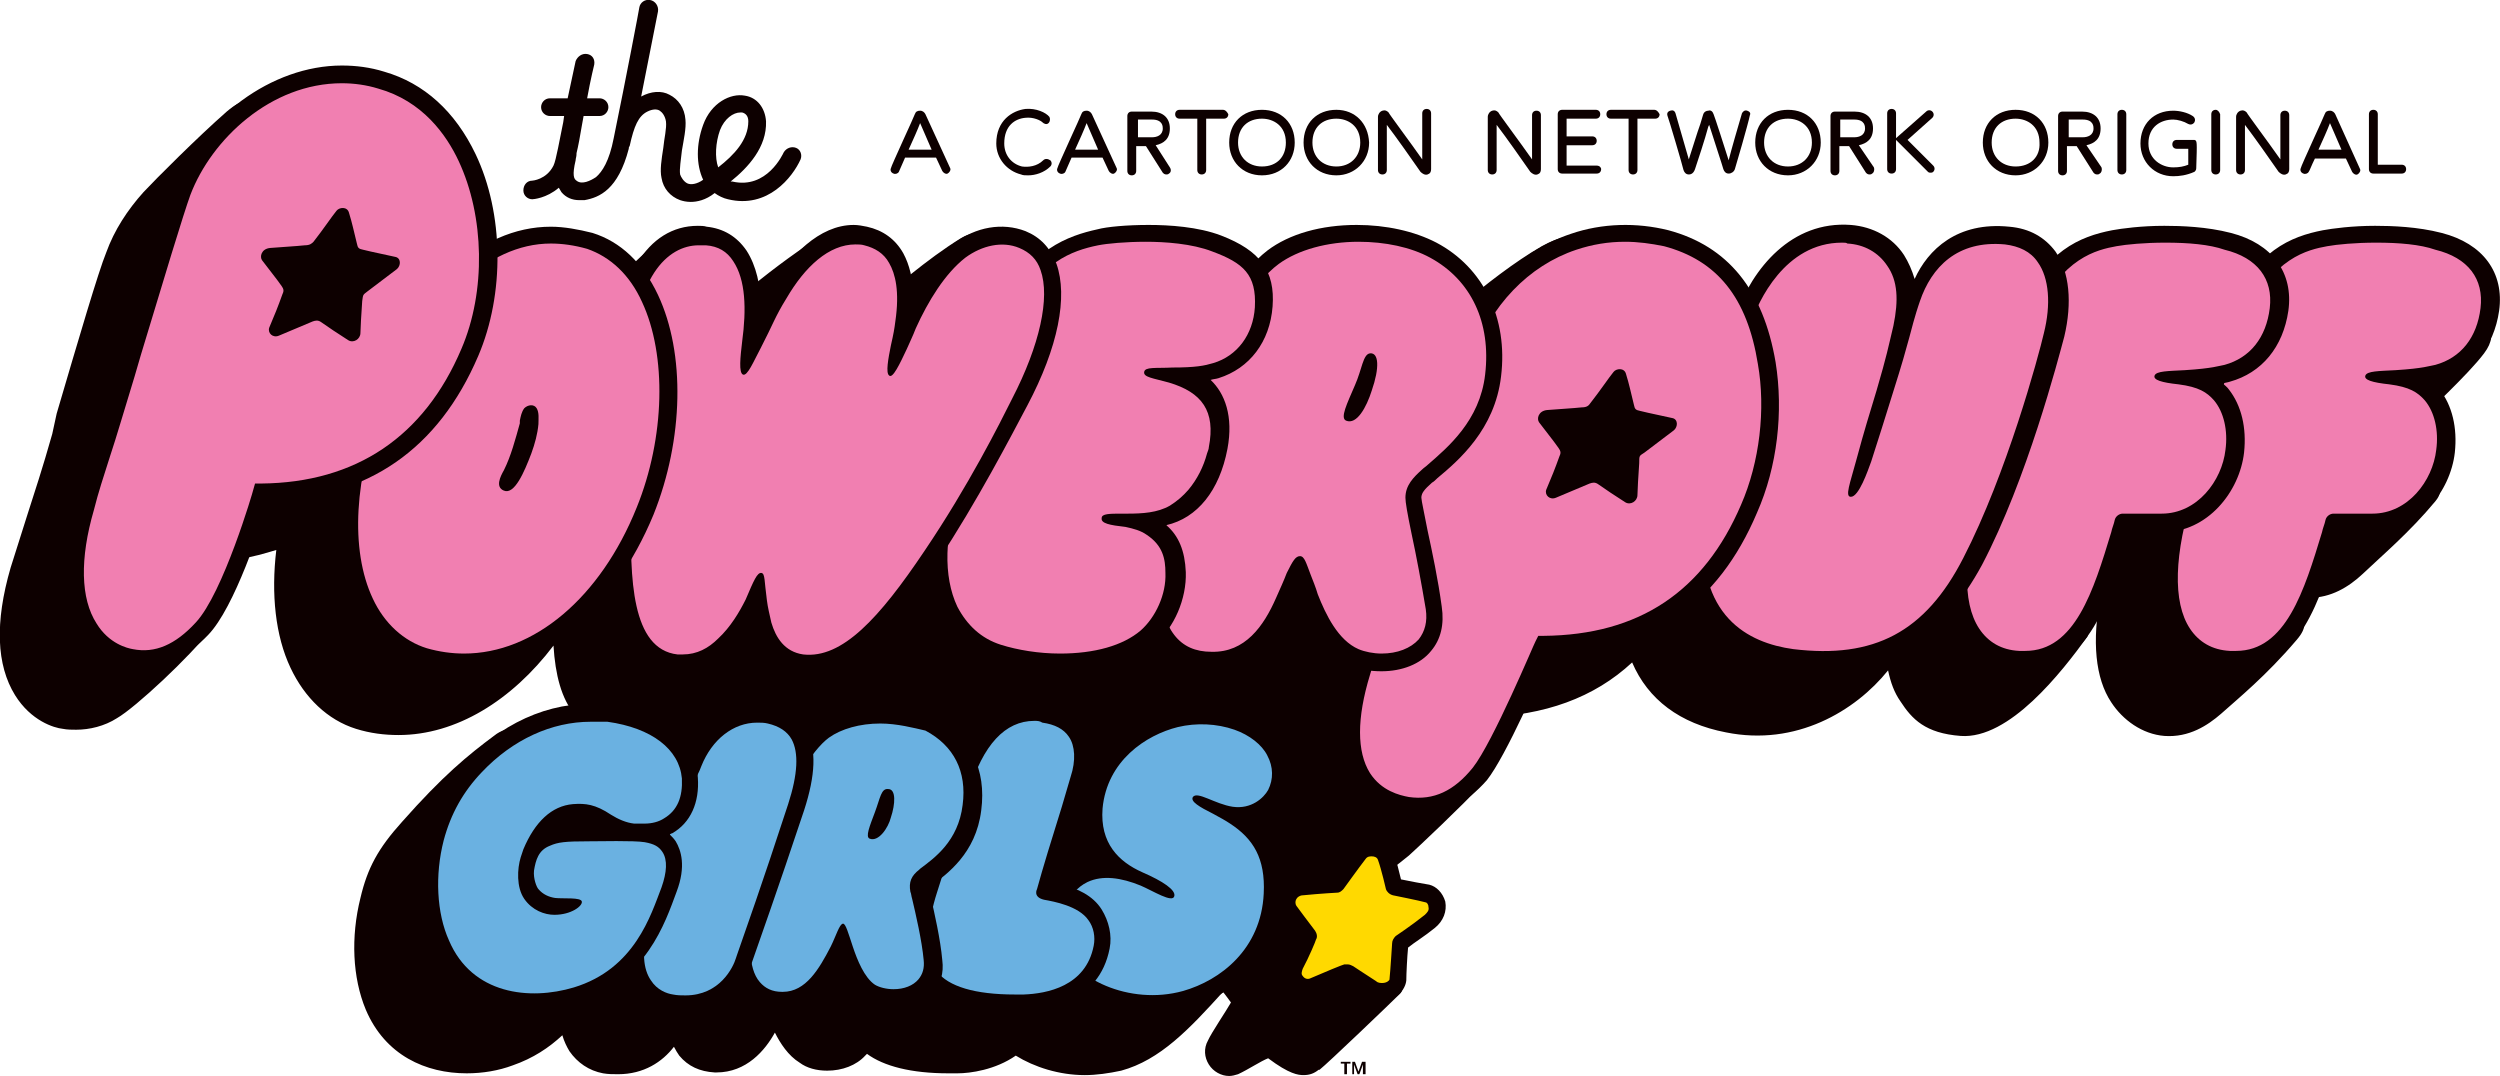 <?xml version="1.0" encoding="utf-8"?>
<!-- Generator: Adobe Illustrator 18.0.0, SVG Export Plug-In . SVG Version: 6.00 Build 0)  -->
<!DOCTYPE svg PUBLIC "-//W3C//DTD SVG 1.1//EN" "http://www.w3.org/Graphics/SVG/1.1/DTD/svg11.dtd">
<svg version="1.1" id="Layer_1" xmlns="http://www.w3.org/2000/svg" xmlns:xlink="http://www.w3.org/1999/xlink" x="0px" y="0px"
	 viewBox="0 0 282.3 121.5" enable-background="new 0 0 282.3 121.5" xml:space="preserve">
<g>
	<g>
		<path fill="#0D0000" d="M268.3,33.4c-2.7-0.7-5.5-0.8-7.5-0.8c-2.6,0-4.8,0.3-5.9,0.5c-2,0.4-4.1,1.1-6,2.7
			c-1.1-1.1-2.6-1.9-4.4-2.3c-2.7-0.7-5.5-0.8-7.5-0.8c-2.6,0-4.8,0.3-5.9,0.5c-2.1,0.4-4.3,1.2-6.4,3c-0.1-0.2-0.2-0.3-0.3-0.5
			c-1.2-1.6-2.9-2.6-5.2-2.8c-5.9-0.6-9.1,3.3-10.7,5.9c-0.2-1-0.6-1.9-1.2-2.7c-1.3-2-3.5-3.2-6-3.4c-5.3-0.4-9.2,3-11.5,7
			c-2.1-3.3-4-10.3-8-11.3c-3.6-0.9-3.7-2.8-7.7-0.6c-6.1,3.5-13.6,10.6-14.4,11.5c-1.3-2.4-2.5-3.4-5-4.7c-2.5-1.3-5.7-2-9-2
			c-4,0-7.6,1-10.1,2.9c-0.3,0.3-0.7,0.6-1.1,0.9c-0.9-1-2.3-1.9-4.2-2.6c-2.6-1-5.9-1.2-8.2-1.2c-2.4,0-4.7,0.2-5.8,0.5
			c-1.6,0.3-3.2-9-7.8-6.2c-3.9,2.4-7.7,5.8-10.1,7.7c-1.9,1.5-1.5,3.7-2.7,6c0-1.9,2.3-16.9-2.8-14c-4.5,2.5-12.8,9.7-12.8,9.7
			s-1.7-12.7-5.8-9.1c-3.4,3-10.9,10.5-10.9,10.5s-2-3.6-4-4.2c-1.6-0.5-3.1-0.7-4.7-0.7c-2.1,0-4.2,0.5-6.2,1.4
			c-0.2-3.4-1-6.7-2.4-9.6c-2.3-4.8-5.8-8-10.3-9.3c-1.6-0.5-3.2-0.7-4.8-0.7c-3.6,0-1.5-5.3-5.4-2c-3.3,2.9-8,7.6-9.4,9.1
			c-1.8,2-3.3,4.3-4.2,6.8c-0.9,2.2-3.1,9.7-5.6,18.2L5.9,49c-1.1,3.9-2,6.6-2.8,9.1c-0.7,2.2-1.3,4.1-1.9,6
			c-1.8,6.2-1.6,11,0.5,14.4c1.8,2.9,4.4,3.7,5.4,3.8c0.5,0.1,1,0.1,1.5,0.1c1.5,0,3.2-0.4,4.6-1.3c2.1-1.2,8.3-7,10.5-9.9
			c3.2-4.2,2.6-8,3.4-8.1c1.4-0.2,2.8-0.6,4.1-1c-0.6,5-0.1,9.7,1.6,13.3c1.6,3.4,4.2,5.9,7.4,6.9c1.6,0.5,3.2,0.7,4.8,0.7
			c6.5,0,12.8-3.9,17.5-10.1c0.2,3.3,0.9,6,2.4,7.8l-4.3,1.5c-2-0.2-3.7,0-4.7,0.8c-3.1,2.3-5.9,4.6-10.5,9.8
			c-2.7,3-3.9,5.2-4.7,8.6c-1.1,4.4-0.9,9,0.6,12.6c2.2,5.2,6.8,7.2,11.4,7.2c1.8,0,3.6-0.3,5.2-0.9c2.3-0.8,4.1-2,5.6-3.4
			c0.2,0.7,0.5,1.3,0.8,1.8c0.9,1.3,2.2,2.2,3.8,2.5c0.6,0.1,1.1,0.1,1.7,0.1c2.9,0,5-1.4,6.3-3.1c0.2,0.4,0.4,0.7,0.6,1
			c1,1.2,2.3,1.8,4,1.9c0.1,0,0.1,0,0.2,0c3.4,0,5.5-2.5,6.6-4.5c0.6,1.2,1.5,2.6,2.8,3.4c0.8,0.6,1.9,0.9,3.1,0.9
			c1.7,0,3.3-0.6,4.3-1.7c0.1-0.1,0.1-0.1,0.2-0.2c1.9,1.4,5,2.2,9.2,2.2c0.4,0,0.7,0,1,0c1.5,0,4.3-0.4,6.6-2
			c2.1,1.3,4.9,2.2,7.8,2.2c1.3,0,2.7-0.2,4.1-0.5c4.4-1.2,7.7-4.7,11.5-8.9c0.3,0.4,0.7,0.9,0.9,1.2c-0.5,0.9-2.2,3.4-2.6,4.3
			c-0.5,0.9-0.4,1.9,0.1,2.7c0.5,0.8,1.4,1.3,2.3,1.3c0.3,0,0.7-0.1,1-0.2c1.1-0.5,2.6-1.5,3.4-1.8c2.4,1.8,3.4,1.9,4,1.9
			c0.7,0,1.2-0.2,1.7-0.6c0,0,0,0,0.1,0c0.9-0.7,8.1-7.6,9.1-8.6c1-1-1.1-3-1.1-3l-1.2-0.3c-0.3-0.9-0.5-4.3-0.3-10
			c1.1-0.3,2-1,3.6-2.3c0.9-0.8,6.3-5.9,8-7.8c4.8-5.2-0.3-6.2,0.4-7.8c6.9-0.2,12.5-2.2,16.8-6.2c1.8,4.2,5.4,6.9,10.6,7.9
			c7.9,1.6,14.6-2.4,18.3-7c0.3,1.4,0.7,2.5,1.4,3.5c1.3,2,2.8,3.6,6.8,3.9c5.5,0.4,11.4-7.2,14.3-11.2c0.1-0.2,1.4-4.7,1.5-4.7
			c-1,5.2-0.6,9.4,1.2,12.1c1.3,2,3.5,3.6,6,3.8c2.8,0.2,4.9-1.2,6.4-2.5c1.9-1.7,5.1-4.3,8.5-8.3c1.4-1.6,0.9-2.3,0.1-2.7
			c0.9-0.7,1.4-2.1,1.4-2.1c2.4,0,4.4-1.2,6-2.7c2.1-2,5.3-4.7,8.2-8.2c2.6-3.1-5.3-3.7-6.7-5.5c-0.2-0.3-0.4-0.5-0.7-0.7
			c0.3-0.1,0.6-0.1,0.8-0.2c1.6-0.5,3.2-1.1,4.3-2.2c1.3-1.4,6-5.7,7.8-8.1C284.4,34.7,273,34.6,268.3,33.4"/>
		<path fill="#F17FB1" d="M275.5,27.2c-4.9-1.3-10.8-0.8-12.9-0.4c-2.7,0.6-6.9,1.7-9.8,8.5c-2.6,5.9-3.8,13.2-6,20
			c-4,12.4-1,18.7,5,19.2c7.4,0.7,9.5-8,11.8-15.5h4.4c4.3,0,7.7-3.9,8.2-8.1c0.5-4.4-1.5-8.1-5.5-8.4c1.5,0,3.4-0.1,4.7-0.4
			c3.5-0.9,5.4-3.7,5.9-7.2C281.7,31.6,280.1,28.4,275.5,27.2"/>
		<path fill="#0D0000" d="M268.3,27.4c-2.3,0-4.4,0.2-5.5,0.4c-2.2,0.4-6.2,1.3-9.1,7.9c-1.5,3.6-2.6,7.6-3.7,11.9
			c-0.7,2.6-1.4,5.4-2.3,8c-2.2,6.9-2.4,12.4-0.4,15.4c1,1.5,2.5,2.4,4.5,2.5c0.2,0,0.5,0,0.7,0c5.6,0,7.7-6.8,9.7-13.4
			c0.1-0.5,0.3-0.9,0.4-1.4c0.1-0.4,0.5-0.7,0.9-0.7h4.4c4,0,6.8-3.7,7.2-7.2c0.3-2.2-0.2-4.3-1.3-5.6c-0.8-0.9-1.7-1.5-4-1.8
			c-1.9-0.2-2.9-0.5-2.7-1c0.2-0.5,1.5-0.5,3.4-0.6c3.2-0.2,3.9-0.5,4.5-0.6c2.9-0.8,4.7-3.1,5.1-6.4c0.4-3.3-1.4-5.7-5.1-6.6
			C273.3,27.6,270.9,27.4,268.3,27.4 M252.6,75.6L252.6,75.6c-0.3,0-0.6,0-0.9,0c-2.6-0.2-4.6-1.4-6-3.4c-2.4-3.5-2.3-9.4,0.1-17.1
			c0.8-2.6,1.5-5.3,2.2-7.9c1.1-4.4,2.2-8.5,3.8-12.2c2.9-6.7,6.9-8.3,10.5-9c1.1-0.2,3.3-0.5,5.9-0.5c1.9,0,4.8,0.1,7.5,0.8
			c4.7,1.2,7.1,4.5,6.5,8.8c-0.6,4.1-3,7-6.6,8c-0.3,0.1-0.5,0.1-0.8,0.2c0.2,0.2,0.5,0.4,0.7,0.7c1.4,1.8,2,4.3,1.7,7.1
			c-0.5,4.4-4.1,9-9.2,9h-3.7c-0.1,0.2-0.1,0.5-0.2,0.7C262,67.7,259.6,75.6,252.6,75.6"/>
		<path fill="#F17FB1" d="M251.7,27.2c-4.9-1.3-10.8-0.8-12.9-0.4c-2.7,0.6-6.9,1.7-9.8,8.5c-2.6,5.9-3.8,13.2-6,20
			c-4,12.4-1,18.7,5,19.2c7.4,0.7,9.5-8,11.8-15.5h4.4c4.3,0,7.7-3.9,8.2-8.1c0.6-4.4-1.5-8.1-5.5-8.4c1.5,0,3.4-0.1,4.7-0.4
			c3.5-0.9,5.4-3.7,5.9-7.2C257.9,31.6,256.3,28.4,251.7,27.2"/>
		<path fill="#0D0000" d="M244.5,27.4c-2.3,0-4.4,0.2-5.5,0.4c-2.2,0.4-6.2,1.3-9.1,7.9c-1.5,3.6-2.6,7.6-3.7,11.9
			c-0.7,2.6-1.4,5.4-2.3,8c-2.2,6.9-2.4,12.4-0.4,15.4c1,1.5,2.5,2.4,4.5,2.5c0.2,0,0.5,0,0.7,0c5.6,0,7.7-6.8,9.7-13.4
			c0.1-0.5,0.3-0.9,0.4-1.4c0.1-0.4,0.5-0.7,0.9-0.7h4.4c4,0,6.8-3.7,7.2-7.2c0.3-2.2-0.2-4.3-1.3-5.6c-0.8-0.9-1.7-1.5-4-1.8
			c-1.9-0.2-2.9-0.5-2.7-1c0.2-0.5,1.5-0.5,3.4-0.6c3.2-0.2,3.9-0.5,4.5-0.6c2.9-0.8,4.7-3.1,5.1-6.4c0.4-3.3-1.4-5.7-5.1-6.6
			C249.5,27.6,247.1,27.4,244.5,27.4 M228.8,75.6L228.8,75.6c-0.3,0-0.6,0-0.9,0c-2.6-0.2-4.6-1.4-6-3.4c-2.4-3.5-2.3-9.4,0.1-17.1
			c0.8-2.6,1.5-5.3,2.2-7.9c1.1-4.4,2.2-8.5,3.8-12.2c2.9-6.7,6.9-8.3,10.5-9c1.1-0.2,3.3-0.5,5.9-0.5c1.9,0,4.8,0.1,7.5,0.8
			c4.7,1.2,7.1,4.5,6.5,8.8c-0.6,4.1-3,7-6.6,8c-0.3,0.1-0.5,0.1-0.8,0.2c0.2,0.2,0.5,0.4,0.7,0.7c1.4,1.8,2,4.3,1.7,7.1
			c-0.5,4.4-4.1,9-9.2,9h-3.7c-0.1,0.2-0.1,0.5-0.2,0.7C238.2,67.7,235.9,75.6,228.8,75.6"/>
		<path fill="#F17FB1" d="M209.2,55c3.2-9.8,5.9-19.3,6.9-21.4c1.4-2.8,4.3-7.6,10.5-7c5.7,0.6,6.5,6.3,5.3,11.2
			c-1.2,4.9-4.7,17-9.2,25.6c-3.8,7.4-9.3,12.2-20.2,10.8c-10.3-1.3-11.5-9.8-11-15.3c0.6-7.5,3.6-18,5.4-22.9
			c1.8-4.9,5.8-10,12-9.5c4.9,0.4,7.8,4.9,5.9,10.9"/>
		<path fill="#0D0000" d="M208,27.4c-6.5,0-9.5,6.8-10.2,8.9c-1.9,5.1-4.7,15.5-5.4,22.7c-0.9,10.6,5,13.6,10.1,14.3
			c9.1,1.1,14.9-1.9,19.2-10.3c4.9-9.5,8.5-22.8,9.1-25.4c0.8-3.2,0.6-6.2-0.7-8c-0.8-1.2-2.1-1.8-3.7-2c-5.4-0.5-8.3,2.6-9.6,6.4
			c-0.2,0.6-0.5,1.4-1.2,4.1c-0.5,1.8-0.7,2.6-1.9,6.4c-0.8,2.6-1.6,5.1-2.4,7.6c-0.4,1.1-1.4,4-2.3,4c-0.7,0-0.1-1.5,0.6-4.1
			c1-3.7,1.4-4.9,2.3-7.9c1.2-4.1,1.3-4.8,1.9-7.3c0.6-2.9,0.5-5.1-0.7-6.8c-1-1.5-2.6-2.4-4.5-2.5C208.5,27.4,208.3,27.4,208,27.4
			 M206.1,75.4c-1.2,0-2.4-0.1-3.7-0.2c-8.3-1-12.7-7-11.9-16.4c0.7-7.8,3.7-18.3,5.5-23.2c1.9-5.3,6.3-10.7,13-10.2
			c2.5,0.2,4.7,1.4,6,3.4c0.5,0.8,0.9,1.7,1.2,2.7c1.5-3.3,4.8-6.5,10.7-5.9c2.3,0.2,4,1.2,5.2,2.8c1.6,2.3,1.9,5.8,1,9.6
			c-0.7,2.6-4.2,16.1-9.3,25.8C219.5,71.7,214,75.4,206.1,75.4"/>
		<path fill="#F17FB1" d="M158.9,91c-3.5-0.5-8.8-3.6-5.2-15.1c1.3-4.1,2.4-9,4.7-16.4c2.8-9.5,6-16.9,6.9-19.3
			c2.2-6.1,6.7-11,12.4-12.9c3.1-1.1,6.8-1.3,10.4-0.4c7.4,2,10.2,7.6,11.3,14.1c0.9,5.5,0.1,11.5-2,16.4
			c-3.8,8.8-10.5,15.2-23.2,15.4c0,0-4.8,11.5-7.2,14.5C164.6,90.4,161.9,91.4,158.9,91"/>
		<path fill="#0D0000" d="M183.5,27.3c-1.9,0-3.7,0.3-5.5,0.9c-5.4,1.8-9.7,6.3-11.8,12.3c-0.2,0.6-0.5,1.4-1,2.5
			c-1.4,3.5-3.8,9.5-5.9,16.7c-1.1,3.8-2,6.9-2.7,9.7c-0.7,2.6-1.3,4.8-1.9,6.8c-1.5,4.9-1.5,8.7,0,11.1c1.3,2,3.3,2.5,4.4,2.7
			c2.8,0.4,5.1-0.7,7.2-3.3c2.3-2.9,7-14.2,7.1-14.3l0.3-0.6l0.6,0c10.8-0.1,18.1-5,22.3-14.8c2.1-4.8,2.8-10.8,1.9-15.9
			c-1.2-7.5-4.6-11.7-10.6-13.3C186.4,27.5,185,27.3,183.5,27.3 M160.1,92.1c-0.4,0-0.9,0-1.3-0.1c-1.4-0.2-4.1-0.9-5.8-3.6
			c-1.9-2.9-2-7.2-0.2-12.8c0.6-2,1.2-4.2,1.9-6.7c0.8-2.8,1.6-5.9,2.7-9.7c2.2-7.4,4.5-13.3,6-16.9c0.4-1.1,0.7-1.9,0.9-2.4
			c2.4-6.6,7.1-11.5,13.1-13.5c3.5-1.2,7.4-1.3,11-0.4c6.7,1.8,10.7,6.7,12.1,14.9c0.9,5.6,0.2,11.8-2.1,17
			c-4.4,10.4-12.1,15.7-23.4,16c-1,2.4-4.9,11.4-7.1,14.2C165.6,90.7,163,92.1,160.1,92.1"/>
		<path fill="#F17FB1" d="M130.5,59.9c-1.2,5.4-1.3,14.5,6.3,14.7c6.3,0.2,8.3-7,10-10.9c0,0,1.6,8.3,6.1,10.4
			c3.4,1.6,9.9,0.3,9-5.5c-0.8-5.5-2.3-11.5-2.3-12.4c0-1,0.6-1.6,1.5-2.4c2.3-2,6.8-5.2,7.5-11.4c0.7-6.2-1.7-11.5-6.8-14.2
			c-5.1-2.7-13.4-2.7-18.1,0.8c-3,2.2-7.2,8.6-9.3,16.6C131.6,55.9,131,57.5,130.5,59.9"/>
		<path fill="#0D0000" d="M146.8,62.8c0.5,0,0.7,0.8,1.2,2.1c0.2,0.5,0.6,1.5,0.8,2.2c0.9,2.3,2.3,5.2,4.6,6.2
			c0.7,0.3,1.7,0.5,2.6,0.5c1.8,0,3.3-0.6,4.2-1.6c0.7-0.9,1-2,0.8-3.4c-0.5-3-1.1-6.2-1.6-8.5c-0.5-2.4-0.7-3.6-0.7-4.1
			c0-1.4,0.9-2.3,1.9-3.2c0.2-0.2,0.4-0.3,0.6-0.5c2.3-2,5.9-5,6.5-10.2c0.7-5.9-1.6-10.7-6.2-13.2c-2.2-1.2-5.1-1.8-8.1-1.8
			c-3.5,0-6.8,0.9-9,2.5c-2.9,2.1-6.9,8.3-9,16c-1.3,4.8-2.1,7.7-2.7,9.7c-0.6,2.3-0.9,3.3-1.2,4.6c-0.8,3.9-1,8.9,1.1,11.6
			c1,1.3,2.4,1.9,4.2,1.9c3.8,0.1,5.9-2.9,7.3-6.1c0.4-0.9,0.9-2,1.2-2.8C146,63.3,146.3,62.8,146.8,62.8 M156,75.8
			c-1.3,0-2.5-0.2-3.5-0.7c-3.2-1.5-5-5.5-5.9-8.2c-1.6,3.9-4.1,8.8-9.6,8.8c-0.1,0-0.2,0-0.3,0c-2.5-0.1-4.4-1-5.7-2.7
			c-3.2-4-2-11.1-1.5-13.2c0.3-1.3,0.6-2.4,1.2-4.7c0.6-1.9,1.4-4.9,2.7-9.7c2.3-8.5,6.7-14.8,9.7-17.1c2.5-1.9,6.1-2.9,10.1-2.9
			c3.3,0,6.5,0.7,9,2c5.3,2.8,8.1,8.5,7.3,15.1c-0.7,6-4.8,9.5-7.2,11.5c-0.2,0.2-0.4,0.4-0.6,0.5c-0.9,0.8-1.2,1.2-1.2,1.7
			c0,0.3,0.4,2.1,0.7,3.7c0.5,2.3,1.2,5.6,1.6,8.6c0.3,2-0.1,3.7-1.2,5C160.4,75,158.3,75.8,156,75.8"/>
		<path fill="#0D0000" d="M152,47.5c-0.7-0.3,0.1-1.9,1-4c0.8-1.8,0.9-3.5,1.7-3.6c1-0.1,1.1,1.6,0.2,4.2
			C154.3,46,153.2,48,152,47.5"/>
		<path fill="#F17FB1" d="M107.9,54.8c-3.3,9.3-1.2,16.9,5.1,19c4.5,1.5,12.5,1.8,16.7-1.8c2.1-1.7,3.3-4.8,3.2-7.3
			c-0.1-3.4-1.6-6.2-8-6c0,0,1.5,0.1,5.2,0c4.3-0.2,6.8-3.9,7.6-8c0.9-4.7-1.2-7.5-3.7-8c-1.5-0.3-2.6-0.3-3.6-0.3
			c0,0,4.5,0.3,7-0.4c3.1-0.9,5.1-3.7,5.4-7.2c0.3-3.5-0.9-5.6-5.1-7.2c-4.4-1.7-11.4-1.1-13.4-0.7c-2.7,0.6-7.1,1.9-9.5,7.9
			C112.1,40.8,109.8,49.4,107.9,54.8"/>
		<path fill="#0D0000" d="M141.7,34.7c-0.2,3.1-2,5.5-4.7,6.3c-1,0.3-2,0.5-4.6,0.5c-1.9,0.1-3.1-0.1-3.2,0.5
			c-0.1,0.6,1,0.7,2.8,1.2c3.7,1.1,5.3,3.2,4.5,7.3c0,0.2-0.1,0.4-0.2,0.7c-0.4,1.5-1.1,2.9-2.1,4.1c-0.6,0.7-1.3,1.3-2.1,1.8
			c-1.4,0.8-3.1,0.9-4.8,0.9c-0.2,0-0.4,0-0.6,0c-1.4,0-2.3,0-2.3,0.5c-0.1,0.6,0.9,0.8,2.7,1c0.9,0.2,1.7,0.4,2.4,0.9
			c1.8,1.2,2.1,2.7,2.1,4.3c0.1,2.4-1.1,5-2.8,6.5c-2,1.7-5.2,2.6-9.1,2.6c-2.4,0-4.8-0.4-6.7-1c-2.2-0.7-3.8-2.2-4.9-4.3
			c-1.6-3.4-1.5-8.2,0.4-13.5c0.8-2.2,1.7-5,2.6-7.9c1.3-4.2,2.7-8.6,4.1-12.1c2.1-5.3,5.8-6.7,8.8-7.3c1-0.2,3.1-0.4,5.4-0.4
			c2.1,0,5.2,0.2,7.5,1.1C140.4,29.7,141.9,31,141.7,34.7 M137.9,26.6c-2.6-1-5.9-1.2-8.2-1.2c-2.4,0-4.7,0.2-5.8,0.5
			c-3.2,0.7-7.8,2.3-10.3,8.5c-1.4,3.6-2.8,8-4.1,12.2c-0.9,2.9-1.8,5.6-2.5,7.8c-2.1,5.8-2.2,11.1-0.3,15c1.2,2.6,3.3,4.4,6,5.3
			c2.1,0.7,4.7,1.1,7.3,1.1h0c4.3,0,8-1.1,10.4-3.1c2.2-1.8,3.6-5.1,3.5-8.1c-0.1-2.4-0.8-4.1-2.2-5.3c3.5-0.8,6-3.9,6.9-8.6
			c0.7-3.7-0.3-6.3-1.9-7.8c0.3-0.1,0.6-0.1,0.9-0.2c3.5-1.1,5.8-4.1,6.1-8.1C144,30.6,142.3,28.3,137.9,26.6"/>
		<path fill="#F17FB1" d="M100.7,41.4c1.7-3.9,3.8-10.2,7.6-13.2c1.9-1.4,4.6-2.3,7.1-1.2c5.1,2.1,4,10-0.3,18.3
			c-1.6,3.1-5.7,9.8-10.3,16.6c-5,7.5-9.2,13.4-14.3,12.7c-4.7-0.6-5.1-6.1-4.8-9.2c0,0-2.8,10-9.6,9.2c-6.2-0.7-6.2-9.9-6-17.1
			c0.2-7.1,0.1-10.4,0.2-16.2c0.1-8.9,3.3-15.5,9.4-14.8c6.4,0.8,5.7,10.1,4.4,14.7c0,0,5.4-16.5,13.6-14.7
			C101.4,27.5,103.9,31.5,100.7,41.4"/>
		<path fill="#0D0000" d="M86,64.7c0.4,0.1,0.3,0.9,0.6,3.1c0.1,0.8,0.3,1.6,0.5,2.5c0.5,1.7,1.5,3.3,3.6,3.6
			c4.4,0.5,8.6-4.1,13.7-11.7c5-7.4,8.5-14.4,9.9-17.2c3.1-6,4.3-11.4,3.2-14.5c-0.4-1.2-1.2-2-2.4-2.5c-1.9-0.8-4.2-0.3-6.1,1.1
			c-2.3,1.8-4.2,4.9-5.6,8c-0.3,0.8-0.7,1.6-1,2.3c-0.8,1.7-1.6,3.4-2,3c-0.4-0.3-0.1-1.9,0.2-3.4c0.3-1.3,0.4-1.9,0.5-2.7
			c0.5-3.4,0-5.4-0.7-6.6c-0.6-1.1-1.6-1.7-2.8-2c-0.3-0.1-0.7-0.1-1-0.1c-3,0-5.7,2.5-7.8,6.1c-1.3,2.1-1.5,2.9-2.9,5.6
			c-0.8,1.5-1.5,3.2-2,3c-0.5-0.2-0.3-2-0.1-3.7c0.5-3.7,0.4-7-1-9.1c-0.7-1.1-1.7-1.7-3.1-1.8c-0.3,0-0.5,0-0.8,0
			c-3.5,0-7.4,3.6-7.5,13.9c0,2.1,0,4,0,5.7c0,3.1,0,6-0.1,10.5c-0.2,7.5,0,15.5,5.2,16.1c0.2,0,0.4,0,0.6,0c1.6,0,2.9-0.7,4-1.8
			c1.4-1.3,2.4-3,3.1-4.4C85.1,65.6,85.5,64.6,86,64.7 M91.3,75.8c-0.3,0-0.6,0-0.9-0.1c-3.2-0.4-4.9-2.8-5.4-5.8
			c-1.5,2.7-4.1,5.8-8,5.8c-0.3,0-0.6,0-0.9-0.1c-7.4-0.9-7.1-11.7-6.9-18.1c0.1-4.5,0.1-7.4,0.1-10.4c0-1.8,0-3.6,0-5.8
			c0.1-9.8,3.8-15.8,9.5-15.8c0.3,0,0.7,0,1,0.1c1.9,0.2,3.4,1.1,4.5,2.7c1.1,1.7,1.6,4,1.6,6.2c0.3-0.6,0.6-1.3,1-1.9
			c2.3-3.7,5.6-7.2,9.5-7.2c0.5,0,1,0.1,1.5,0.2c1.8,0.4,3.2,1.4,4.1,3c0.7,1.3,1.1,2.9,1.1,4.8c1.2-2.3,2.7-4.5,4.6-5.9
			c2.5-1.9,5.5-2.4,8.1-1.4c1.7,0.7,2.8,1.9,3.5,3.7c1.3,3.7,0.2,9.4-3.3,16c-1.8,3.4-5.7,10.9-10,17.4
			C101.4,70,96.8,75.8,91.3,75.8"/>
		<path fill="#F17FB1" d="M66.5,27.2c-10.7-3.4-19.2,6-24.2,18c-5.4,13-3.3,26.2,5.5,28.9c9.3,2.8,19.6-3.4,24.9-16.5
			C77.7,45.3,75.7,30.1,66.5,27.2"/>
		<path fill="#0D0000" d="M62.2,27.5c-7.2,0-14.1,6.6-18.9,18.1c-3.3,8.1-3.8,16.5-1.2,22c1.3,2.8,3.5,4.8,6.1,5.6
			c1.4,0.4,2.8,0.6,4.2,0.6c7.9,0,15.4-6.3,19.5-16.5c3.2-7.9,3.4-17.2,0.6-23.2c-1.4-3.1-3.6-5.1-6.2-6
			C64.9,27.7,63.5,27.5,62.2,27.5 M52.4,75.8c-1.6,0-3.2-0.2-4.8-0.7c-3.2-1-5.7-3.3-7.3-6.6c-2.9-6.1-2.4-14.9,1.2-23.6
			c5.1-12.3,12.6-19.3,20.7-19.3c1.5,0,3.1,0.3,4.7,0.7c3.2,1,5.7,3.4,7.4,7c3.1,6.6,2.9,16.3-0.5,24.8C69.3,69,61.1,75.8,52.4,75.8
			"/>
		<path fill="#0D0000" d="M58.7,47.5c0.1-0.5,0.2-1,0.5-1.4c0.4-0.4,1.1-0.5,1.4,0c0.3,0.5,0.2,1.2,0.2,1.8
			c-0.1,1.1-0.4,2.2-0.8,3.3c-0.8,2.1-1.9,4.7-3.1,4.2c-1-0.4-0.4-1.6,0-2.3c0.8-1.6,1.3-3.5,1.8-5.3C58.7,47.6,58.7,47.6,58.7,47.5
			"/>
		<path fill="#F17FB1" d="M14.8,74.3c-3.1-0.6-8.8-4.3-5.2-17c1.2-4.1,2.5-7.7,4.7-15.1c2.8-9.5,5.3-18.1,6.3-20.5
			C23.8,13.1,33.4,6.2,43.1,9C54.7,12.4,57.6,29,53,39.7c-3.8,8.8-10.8,15.7-23.5,15.8c0,0-3.5,11.9-6.8,15.4
			C20.3,73.6,17.7,74.8,14.8,74.3"/>
		<path fill="#0D0000" d="M38.6,9.4c-8,0-14.7,6.3-17.1,12.6c-0.8,2.2-3,9.5-5.6,18.1l-0.7,2.4c-1.2,3.9-2,6.7-2.8,9.1
			c-0.7,2.2-1.3,4-1.8,6c-1.6,5.5-1.5,10,0.3,12.8c1.4,2.3,3.5,2.8,4.1,2.9c2.5,0.5,4.8-0.5,7.1-3c3.1-3.3,6.5-14.9,6.5-15l0.2-0.7
			l0.7,0c10.7-0.1,18.4-5.3,22.6-15.2c2.8-6.5,2.6-15-0.3-21.2c-1.4-3-4.1-6.8-9.1-8.2C41.4,9.6,40,9.4,38.6,9.4 M16.1,75.4
			c-0.5,0-1,0-1.5-0.1c-1-0.2-3.6-0.9-5.4-3.8C7,68,6.9,63.2,8.6,57c0.6-2,1.2-3.9,1.9-6c0.8-2.4,1.7-5.2,2.8-9.1l0.7-2.4
			c2.5-8.6,4.7-16,5.6-18.2c3.1-8,11.1-13.9,19-13.9c1.6,0,3.2,0.2,4.8,0.7c4.5,1.3,8,4.5,10.3,9.3c3.2,6.7,3.3,15.8,0.3,22.8
			c-4.5,10.5-12.4,16-23.7,16.4c-0.8,2.7-3.8,12-6.8,15.1C21.2,74.1,18.7,75.4,16.1,75.4"/>
		<path fill="#FFD900" d="M150.9,99.8c0,0,1.8-2.5,2.5-3.4c0.9-1.1,2.7-0.8,3.1,0.4c0.4,1.2,0.9,3.4,0.9,3.4s3,0.6,3.8,0.8
			c0.9,0.2,1.7,2,0.2,3.1c-1.6,1.2-3.3,2.4-3.3,2.4s-0.2,3.3-0.3,4.2c-0.1,0.9-1.5,1.9-3,1c-1.5-1-2.7-1.8-2.7-1.8s-2.3,0.9-3.9,1.6
			c-1.3,0.6-2.9-0.8-2.1-2.5c0.6-1.3,1.5-3.2,1.5-3.2s-1.8-2.2-2.2-2.9c-0.6-0.9-0.1-2.6,1.5-2.8C149,100,150.9,99.8,150.9,99.8"/>
		<path fill="#0D0000" d="M152.2,108.9c0.2,0,0.4,0.1,0.6,0.2c0,0,1.2,0.8,2.6,1.7c0.2,0.2,0.5,0.2,0.7,0.2c0.5,0,0.8-0.3,0.8-0.4
			c0.1-0.9,0.3-4.1,0.3-4.1c0-0.3,0.2-0.6,0.4-0.8c0,0,1.8-1.2,3.3-2.4c0.3-0.3,0.5-0.5,0.4-0.9c0-0.3-0.2-0.5-0.3-0.5
			c-0.7-0.2-3.7-0.8-3.7-0.8c-0.4-0.1-0.7-0.4-0.8-0.7c0,0-0.5-2.2-0.9-3.3c-0.1-0.3-0.4-0.4-0.7-0.4c-0.2,0-0.5,0-0.7,0.3
			c-0.7,0.9-2.5,3.4-2.5,3.4c-0.2,0.2-0.4,0.4-0.7,0.4c0,0-1.9,0.1-3.9,0.3c-0.3,0-0.6,0.2-0.7,0.4c-0.2,0.3-0.1,0.7,0,0.8
			c0.3,0.4,1.4,1.9,2.1,2.8c0.2,0.3,0.3,0.7,0.1,1c0,0.1-0.8,2-1.5,3.3c-0.1,0.3-0.2,0.6,0,0.8c0.2,0.3,0.5,0.4,0.8,0.3
			c1.6-0.7,3.8-1.6,3.9-1.6C152,108.9,152.1,108.9,152.2,108.9 M156.1,113c-0.6,0-1.2-0.2-1.8-0.5c-1-0.6-1.8-1.2-2.2-1.5
			c-0.7,0.3-2.2,0.9-3.4,1.4c-0.3,0.1-0.7,0.2-1,0.2c-0.9,0-1.8-0.5-2.3-1.3c-0.5-0.8-0.5-1.8-0.1-2.7c0.4-0.9,0.9-2,1.2-2.7
			c-0.6-0.7-1.6-2-1.9-2.6c-0.5-0.8-0.5-1.9,0-2.8c0.5-0.9,1.3-1.4,2.3-1.5c1.4-0.1,2.7-0.2,3.4-0.2c0.5-0.7,1.7-2.4,2.3-3.1
			c0.5-0.7,1.4-1.1,2.2-1.1c1.2,0,2.2,0.7,2.6,1.8c0.3,0.8,0.6,2.1,0.8,2.9c0.9,0.2,2.6,0.5,3.2,0.6c0.8,0.2,1.5,0.9,1.8,1.9
			c0.2,1.1-0.2,2.2-1.2,3c-1.1,0.9-2.4,1.7-3,2.2c-0.1,1-0.2,3-0.2,3.7C158.7,111.8,157.6,113,156.1,113"/>
		<path fill="#0D0000" d="M179.6,45.5c1.1-1.4,2.1-2.9,2.6-3.5c0.3-0.4,1.2-0.5,1.4,0.2c0.4,1.3,0.5,1.9,0.9,3.5
			c0.1,0.5,0.2,0.6,0.7,0.7c1.2,0.3,2.3,0.5,3.6,0.8c0.7,0.1,0.7,1,0.2,1.4c-1.3,1-2,1.5-3.3,2.5c-0.6,0.4-0.6,0.3-0.6,1.2
			c-0.1,1.5-0.2,3.1-0.2,3.6c0,0.7-0.8,1.2-1.4,0.8c-1.4-0.9-2-1.3-3-2c-0.4-0.3-0.7-0.2-1-0.1c-1.4,0.6-1.9,0.8-3.8,1.6
			c-0.7,0.3-1.3-0.3-1.1-0.9c0.6-1.4,1-2.4,1.5-3.8c0.2-0.4,0.1-0.6-0.1-0.9c-0.7-1-1.3-1.7-2.2-2.9c-0.3-0.4-0.1-1.3,0.9-1.4
			c1.2-0.1,3-0.2,3.9-0.3C179.2,46,179.4,45.8,179.6,45.5"/>
		<path fill="#0D0000" d="M35.4,27.3c1.1-1.4,2.1-2.9,2.6-3.5c0.3-0.4,1.2-0.5,1.4,0.2c0.4,1.3,0.5,1.9,0.9,3.5
			c0.1,0.5,0.2,0.6,0.7,0.7c1.2,0.3,2.3,0.5,3.6,0.8c0.7,0.1,0.7,1,0.2,1.4c-1.3,1-2,1.5-3.3,2.5C41,33.3,41,33.2,40.9,34
			c-0.1,1.5-0.2,3.1-0.2,3.6c0,0.7-0.8,1.2-1.4,0.8c-1.4-0.9-2-1.3-3-2c-0.4-0.3-0.7-0.2-1-0.1c-1.4,0.6-1.9,0.8-3.8,1.6
			c-0.7,0.3-1.3-0.3-1.1-0.9c0.6-1.4,1-2.4,1.5-3.8c0.2-0.4,0.1-0.6-0.1-0.9c-0.7-1-1.3-1.7-2.2-2.9c-0.3-0.4-0.1-1.3,0.9-1.4
			c1.2-0.1,3-0.2,3.9-0.3C35,27.7,35.2,27.5,35.4,27.3"/>
		<path fill="#6AB1E1" d="M137.4,91.1c1,0.3,2.2,0.8,3.5,0.8c2.7-0.1,4.9-3.5,3.1-7.1c-0.8-1.5-2.5-2.7-4.2-3.4c-2-0.7-4.5-1-7-0.4
			c-3.6,0.9-8.7,4-9.2,10.1c-0.4,4.2,2.1,6.6,5,8c-2.3-0.8-4.3-1.3-6.2-0.4c-2.7,1.3-4.3,4.9-3.4,8.3c1.2,4.2,8.1,7.8,14.9,5.9
			c4.9-1.3,9.5-5.3,9.8-11.9C143.9,95.4,141.3,92.9,137.4,91.1"/>
		<path fill="#0D0000" d="M143.2,89.2c-0.5,0.9-1.9,2.2-4,1.9c-2-0.3-4-1.8-4.5-1.1c-0.3,0.5,0.7,1.1,2.3,1.9
			c0.9,0.5,1.3,0.7,1.9,1.1c2.6,1.7,4,3.9,3.8,7.9c-0.3,6.3-4.9,9.8-9.1,11c-6.1,1.7-12.6-1.5-13.6-5.2c-0.8-2.8,0.5-6,2.8-7.1
			c1.7-0.8,3.8-0.5,6,0.4c1.4,0.6,3.6,2,3.8,1.2c0.2-0.7-1.3-1.7-3.6-2.7c-2.7-1.2-4.8-3.3-4.5-7.2c0.5-5.4,4.9-8.3,8.5-9.2
			c2.1-0.5,4.4-0.4,6.4,0.3c1.7,0.6,3.1,1.7,3.7,2.9C143.8,86.6,143.8,88,143.2,89.2 M144.9,90.1c1-1.7,1-3.8,0-5.8
			c-0.9-1.7-2.6-3.1-4.8-3.9c-2.4-0.9-5.1-1-7.5-0.4c-4.2,1.1-9.4,4.6-10,11c-0.2,2.7,0.6,4.7,1.8,6.2c-0.8,0-1.7,0.2-2.5,0.6
			c-3.2,1.5-5,5.7-3.9,9.4c1.1,3.8,6.1,7.2,12,7.2c1.3,0,2.7-0.2,4.1-0.6c4.9-1.3,10.2-5.4,10.5-12.8c0.2-4-1-6.6-3.1-8.5
			C142.9,92.3,144.1,91.4,144.9,90.1"/>
		<path fill="#6AB1E1" d="M108.4,89.1c2.1-6.8,5.5-9.1,9.4-8.6c4.1,0.5,5.1,3.7,4,7.4c-1.4,4.5-3,9.9-3.8,12.7
			c1.9,0.2,4.5,0.8,5.7,2.7c0.6,0.9,1,2.2,0.7,3.6c-0.9,4.9-5.3,6.2-8.8,6.3c-3.1,0.1-8.5-0.1-10.6-3c-2.1-2.8-2.8-5.7-1.7-9.3
			C104.7,96.6,107.9,90.8,108.4,89.1"/>
		<path fill="#0D0000" d="M116.8,81.4c-3.3,0-5.8,2.7-7.4,8c-0.2,0.7-2.8,8.9-3.6,11.4c-1,3.1-1.5,7,0,8.9c1.3,1.7,4.3,2.6,8.8,2.6
			c0.3,0,0.7,0,1,0c2.6-0.1,7-0.9,7.9-5.5c0.2-1,0-2.1-0.6-2.9c-1.1-1.6-3.9-2.1-5-2.3c-1.3-0.3-0.8-1.2-0.8-1.2
			c0.6-2.2,1.7-5.8,2.8-9.3l1-3.4c0.6-1.8,0.5-3.5-0.2-4.5c-0.6-0.9-1.6-1.4-3-1.6C117.4,81.4,117.1,81.4,116.8,81.4 M114.6,114.2
			c-5.2,0-8.7-1.2-10.4-3.4c-1.6-2-2.1-6.1-0.9-9.9c0.8-2.6,4-11.5,4.1-12.1c1.3-4.3,4-9.4,9.3-9.4c0.4,0,0.7,0,1.1,0.1
			c2,0.3,3.5,1.1,4.4,2.5c1,1.6,1.2,3.8,0.4,6.2l-1,3.4c-0.8,2.7-1.7,5.5-2.3,7.6c-0.1,0.2,0,0.6,0.6,0.7c1.7,0.4,3.5,1.2,4.5,2.8
			c0.8,1.3,1.2,2.9,0.9,4.4c-1.2,6.2-7.2,7-9.7,7.1C115.3,114.2,115,114.2,114.6,114.2"/>
		<path fill="#6AB1E1" d="M84.2,103.3c-0.8,3.6-0.9,9.7,4.1,9.9c4.2,0.1,6.1-4.9,6.9-7.7c0,0,0.7,5.1,3.2,6.7
			c2.4,1.5,7.4,0.6,6.9-3.7c-0.3-2.7-1.2-6.6-1.5-7.7c-0.1-0.6-0.1-1,0.6-1.5c1.7-1.2,4.7-3.3,5.3-7.9c0.6-4.4-1.3-7.6-4.7-9.4
			c-3.4-1.8-8.9-1.8-12.1,0.5c-2,1.5-4.8,5.8-6.2,11.1C84.9,100.6,84.5,101.7,84.2,103.3"/>
		<path fill="#0D0000" d="M99.4,81.7c-2.3,0-4.4,0.6-5.8,1.6c-1.9,1.4-4.5,5.5-5.9,10.6c-0.9,3.2-1.4,5.2-1.8,6.5
			c-0.4,1.5-0.6,2.2-0.8,3c-0.5,2.6-0.7,5.9,0.7,7.5c0.6,0.7,1.4,1.1,2.5,1.1l0.1,0c2.6,0,4.1-2.6,5.4-5.1c0.6-1.2,1-2.6,1.4-2.6
			c0.3,0,0.6,1.1,1.1,2.6c0.5,1.5,1.3,3.5,2.5,4.3c0.5,0.3,1.3,0.5,2.1,0.5c1.2,0,2.2-0.4,2.8-1.1c0.5-0.6,0.7-1.3,0.6-2.2
			c-0.2-2.2-0.9-5.2-1.3-6.9c-0.1-0.3-0.1-0.6-0.2-0.8c-0.2-1.1,0.1-1.8,1-2.5l0.1-0.1c1.6-1.2,4.3-3.1,4.8-7.2
			c0.5-3.8-1-6.7-4.2-8.4C103.2,82.2,101.3,81.7,99.4,81.7 M88.4,114.2L88.4,114.2l-0.2,0c-1.7,0-3.1-0.7-4-1.9
			c-2.1-2.7-1.4-7.3-1-9.2c0.2-0.9,0.4-1.6,0.8-3.2c0.4-1.3,0.9-3.3,1.8-6.5c1.6-5.8,4.5-10.1,6.6-11.7c1.8-1.3,4.2-2,7-2
			c2.3,0,4.4,0.5,6.2,1.4c4,2.1,5.8,5.8,5.2,10.4c-0.6,4.9-3.9,7.2-5.6,8.5l-0.1,0.1c-0.2,0.1-0.2,0.2-0.2,0.2c0,0,0,0.1,0,0.2
			c0,0.2,0.1,0.4,0.2,0.8c0.4,1.7,1.1,4.8,1.3,7.1c0.2,1.5-0.2,2.8-1.1,3.8c-1,1.1-2.5,1.7-4.3,1.7c-1.2,0-2.3-0.3-3.1-0.8
			c-1.4-0.9-2.3-2.6-2.9-4.2C93.4,112.4,91.2,114.2,88.4,114.2"/>
		<path fill="#0D0000" d="M98.2,94.7c-0.5-0.2,0-1.4,0.6-3c0.6-1.6,0.7-2.7,1.5-2.6c0.9,0,0.8,1.7,0.3,3.2
			C100.3,93.5,99.2,95.1,98.2,94.7"/>
		<path fill="#6AB1E1" d="M87,80.7c-3.5-0.8-7.1,1.3-8.7,5.4c-0.6,1.5-2.6,4.9-3.8,8.4c-1.2,3.6-1.6,7.4-2.3,10.1
			c-1.4,5.4,0.9,8.1,3.6,8.6c4.7,0.8,7.3-2.2,8.2-4.7c0.9-2.5,2.8-7.8,6-17.5C92.2,84.3,90.5,81.5,87,80.7"/>
		<path fill="#0D0000" d="M85.5,81.6c-2.7,0-5.1,1.9-6.3,4.9c-0.2,0.6-0.6,1.3-1.1,2.3c-0.8,1.6-1.9,3.9-2.7,6.1
			c-0.7,2.2-1.2,4.4-1.5,6.5c-0.2,1.3-0.5,2.5-0.8,3.6c-0.6,2.4-0.5,4.4,0.4,5.7c0.7,1.1,1.8,1.5,2.5,1.6c0.5,0.1,0.9,0.1,1.4,0.1
			c3.9,0,5.4-3.2,5.7-4.2l0.1-0.3c0.9-2.6,2.8-7.9,5.8-17.1c1.1-3.4,1.2-5.8,0.4-7.3c-0.5-0.9-1.4-1.5-2.7-1.8
			C86.3,81.6,85.9,81.6,85.5,81.6 M77.3,114.4c-0.5,0-1.1,0-1.7-0.1c-1.6-0.3-3-1.2-3.8-2.5c-0.8-1.3-1.6-3.6-0.6-7.3
			c0.3-1,0.5-2.2,0.7-3.4c0.4-2.1,0.9-4.5,1.6-6.7c0.8-2.4,2-4.7,2.8-6.4c0.4-0.9,0.8-1.6,1-2.1c1.5-3.8,4.6-6.2,8.1-6.2
			c0.6,0,1.1,0.1,1.7,0.2c1.9,0.4,3.2,1.3,4,2.7c1.1,2,1,4.9-0.3,8.9c-3.1,9.3-5,14.6-5.9,17.2l-0.1,0.3
			C84,111.5,81.5,114.4,77.3,114.4"/>
		<path fill="#6AB1E1" d="M64.8,102.1c0,0-3.2,0.9-4.7-1.2c-1.1-1.5-0.4-5.6,1.5-6.3c1.1-0.4,2.2-0.5,5-0.5c2.8,0,4.1-0.1,6,0
			c3.3,0.2,4.6,2.7,3.2,6.4c-1.4,3.7-3.8,9.6-10.5,11.9c-5.3,1.8-12.5,0.9-15.4-5.8c-1.6-3.7-1.5-8.2-0.6-12
			c0.8-3.3,2.3-5.8,4.5-8.1c4.9-5.1,10.6-6.5,15.1-5.9c5.3,0.7,8.9,3.3,9.3,7.3c0.5,6.1-5.6,7.6-9.5,4.9c-1.7-1.1-2.6-1.2-3.7-1.1
			C62.7,92,61,93.9,60,96.5"/>
		<path fill="#0D0000" d="M66.7,81.5c-4.4,0-8.8,2-12.3,5.7c-2.1,2.2-3.5,4.7-4.3,7.7c-1,3.9-0.8,8.2,0.6,11.3
			c2.6,6.1,9.1,6.8,14.1,5.3c6.9-2.1,8.7-8.2,9.9-11.3c0.6-1.7,0.7-3.1,0.1-4c-0.4-0.6-0.9-0.9-2-1.1c-1.2-0.2-5.2-0.1-6.3-0.1
			c-2.7,0-3.5,0.1-4.4,0.5c-1.3,0.5-1.6,1.6-1.8,2.8c-0.1,0.9,0.3,1.9,0.5,2.1c0.5,0.6,1.2,0.9,1.9,1c0.9,0.1,2.9-0.1,3,0.4
			c0.1,0.5-1.2,1.5-3.1,1.5c-1.1,0-2.5-0.5-3.4-1.8c-0.9-1.3-0.8-3.4-0.4-4.7c0.1-0.3,0.2-0.6,0.3-0.9c1.3-3.1,3.2-4.9,5.6-5.1
			c1.4-0.1,2.5,0,4.3,1.2c0.8,0.5,1.7,0.9,2.6,1c0.3,0,0.6,0,0.9,0c0.1,0,0.2,0,0.3,0c0.8,0,1.6-0.2,2.2-0.6c1.5-0.9,2.1-2.4,2-4.5
			c-0.3-3.3-3.4-5.7-8.4-6.4C68,81.5,67.3,81.5,66.7,81.5 M60.2,114.2c-4.6,0-9.1-2-11.4-7.2c-1.5-3.6-1.8-8.2-0.7-12.6
			c0.9-3.4,2.4-6.1,4.7-8.6c4.5-4.7,10.3-6.9,15.9-6.2c6,0.8,9.8,3.9,10.1,8.2c0.2,2.8-0.8,5.1-2.9,6.3c-0.1,0-0.2,0.1-0.3,0.1
			c0.3,0.3,0.5,0.5,0.7,0.8c0.6,1,1.2,2.8,0.1,5.7c-1.3,3.5-3.4,10-11.1,12.5C63.8,113.9,62,114.2,60.2,114.2"/>
		<path fill="#0D0000" d="M81.1,18.9c-0.4-1.1-0.3-2.8,0.2-4.2c0.5-1.3,1.5-2,2.3-2c0.1,0,0.1,0,0.2,0c0.4,0.1,0.7,0.4,0.7,1
			C84.5,15.8,82.9,17.5,81.1,18.9 M89.9,16.7c-0.5-0.2-1.1,0-1.4,0.5c-0.1,0.2-1.9,4.2-5.8,3.3c-0.1,0-0.1,0-0.2,0
			c2-1.6,4.1-3.9,4-6.8c-0.1-1.5-1-2.7-2.4-2.9c-1.6-0.3-3.8,0.8-4.7,3.3c-0.8,2.2-0.8,4.5,0,6.2c-0.7,0.5-1.4,0.6-1.8,0.4
			c-0.4-0.2-0.7-0.7-0.8-1C76.7,19.1,76.9,18,77,17c0.2-1.2,0.5-2.5,0.4-3.5c-0.1-1.3-0.8-2.3-1.8-2.8c-0.9-0.5-2.1-0.4-3.2,0.2
			c1-5.1,1.9-9.6,1.9-9.6C74.4,0.7,74,0.1,73.4,0c-0.6-0.1-1.1,0.3-1.2,0.8c0,0.1-1.5,8-2.9,14.8c-0.5,2.6-1.3,3.8-2,4.4
			c-0.6,0.4-1.6,0.9-2.2,0.4c-0.3-0.2-0.5-0.6-0.1-2.3c0-0.2,0.1-0.4,0.1-0.7c0,0,0,0,0-0.1c0,0,0,0,0,0c0.2-0.8,0.4-1.9,0.6-3.1
			l0.2-1.1l1.8,0c0.6,0,1-0.5,1-1c0-0.6-0.5-1-1-1l-1.4,0c0.4-2.2,0.8-3.8,0.8-3.8c0.1-0.6-0.2-1.1-0.8-1.2C65.7,6,65.2,6.4,65,6.9
			c0,0-0.4,1.9-0.9,4.2l-2,0c-0.6,0-1,0.5-1,1c0,0.6,0.5,1,1,1v0l1.6,0l-0.1,0.7c-0.4,1.9-0.8,4.3-1.1,4.9c-0.8,1.6-2.4,1.7-2.4,1.7
			c-0.6,0-1,0.5-1,1.1c0,0.6,0.5,1,1,1c0,0,0,0,0,0c0.1,0,1.6-0.1,3-1.3c0.1,0.2,0.2,0.3,0.3,0.5c0.5,0.6,1.2,0.9,2,0.9
			c0.2,0,0.4,0,0.6,0c1.7-0.3,3.8-1.2,5-5.8c0-0.1,0-0.2,0.1-0.3c0.5-2.3,1-3.4,2-3.9c0.6-0.3,1.1-0.3,1.4-0.1
			c0.3,0.2,0.6,0.6,0.7,1.2c0.1,0.8-0.2,1.9-0.3,3c-0.2,1.3-0.4,2.5-0.2,3.4c0.2,1.2,1,2.1,2.1,2.5c0.3,0.1,0.7,0.2,1.2,0.2
			c0.7,0,1.7-0.2,2.7-1c0.4,0.3,1,0.6,1.5,0.7c4.5,1.1,7.3-2.5,8.2-4.5C90.6,17.5,90.4,16.9,89.9,16.7"/>
	</g>
	<polygon fill="#0D0000" points="151.4,119.9 151.4,120.1 151.8,120.1 151.8,121.3 152.1,121.3 152.1,120.1 152.5,120.1 
		152.5,119.9 	"/>
	<polygon fill="#0D0000" points="153.8,119.9 153.4,121 153.4,121 153,119.9 152.7,119.9 152.7,121.3 152.9,121.3 152.9,120.2 
		152.9,120.2 153.3,121.3 153.5,121.3 153.9,120.2 153.9,120.2 153.9,121.3 154.2,121.3 154.2,119.9 	"/>
	<g>
		<path fill="#0D0000" d="M261.8,16.9c0.5-1.1,1-2.2,1.3-3l1.3,3H261.8z M263.7,12.9c-0.1-0.2-0.3-0.4-0.6-0.4h0
			c-0.3,0-0.5,0.1-0.6,0.4c0,0.1-2.7,5.9-2.7,6.1h0c0,0,0,0,0,0c0,0,0,0,0,0l0,0c-0.1,0.2,0,0.5,0.3,0.6c0.2,0.1,0.5,0,0.6-0.2l0,0
			c0,0,0,0,0,0c0,0,0,0,0,0v0c0.1-0.1,0.3-0.7,0.7-1.5h3.5l0.7,1.5l0,0c0.1,0.2,0.4,0.4,0.6,0.3c0.2-0.1,0.4-0.4,0.3-0.6L263.7,12.9
			z"/>
		<path fill="#0D0000" d="M121.4,16.9c0.5-1.1,1-2.2,1.3-3l1.3,3H121.4z M123.3,12.9c-0.1-0.2-0.3-0.4-0.6-0.4h0
			c-0.3,0-0.5,0.1-0.6,0.4c0,0.1-2.7,5.9-2.7,6.1v0c0,0,0,0,0,0l0,0c-0.1,0.2,0,0.5,0.3,0.6c0.2,0.1,0.5,0,0.6-0.2l0,0
			c0,0,0.3-0.7,0.7-1.6h3.5l0.7,1.5l0,0c0.1,0.2,0.4,0.4,0.6,0.3c0.2-0.1,0.4-0.4,0.3-0.6L123.3,12.9z"/>
		<path fill="#0D0000" d="M117.8,18.1c-0.7,0.7-1.7,0.8-2.4,0.7c-1.2-0.3-2-1.3-2-2.6c0-2,1.2-2.8,2.4-2.9c0.9-0.1,1.7,0.3,1.9,0.5
			c0.2,0.2,0.5,0.3,0.7,0.1c0.2-0.2,0.2-0.5,0.1-0.7c-0.4-0.5-1.5-1-2.7-0.9c-1.5,0.2-3.3,1.3-3.3,3.9c0,1.7,1.2,3.1,2.8,3.5
			c0.2,0.1,0.5,0.1,0.8,0.1c0.8,0,1.8-0.3,2.5-1c0.2-0.2,0.2-0.5,0-0.7C118.3,17.9,118,17.9,117.8,18.1"/>
		<path fill="#0D0000" d="M128.4,13.5c0.4,0,1.1,0,1.7,0c1.2,0,1.2,0.8,1.2,1c0,0.8-0.7,1-1.2,1c-0.4,0-1.2,0-1.6,0V13.5z
			 M130.5,16.4c0.9-0.2,1.6-0.7,1.6-1.9c0-1.2-0.8-1.9-2.1-1.9c-1,0-2.2,0-2.2,0c-0.3,0-0.5,0.2-0.5,0.5v6.2c0,0.3,0.2,0.5,0.5,0.5
			c0.3,0,0.5-0.2,0.5-0.5v-2.8c0.3,0,0.7,0,1.1,0l1.9,3c0.1,0.1,0.2,0.2,0.4,0.2c0.1,0,0.2,0,0.3-0.1c0.2-0.1,0.3-0.4,0.1-0.7
			L130.5,16.4z"/>
		<path fill="#0D0000" d="M207.7,13.5c0.4,0,1.1,0,1.7,0c1.2,0,1.2,0.8,1.2,1c0,0.8-0.7,1-1.2,1c-0.4,0-1.2,0-1.6,0V13.5z
			 M209.9,16.4c0.9-0.2,1.6-0.7,1.6-1.9c0-1.2-0.8-1.9-2.1-1.9c-1,0-2.2,0-2.2,0c-0.3,0-0.5,0.2-0.5,0.5v6.2c0,0.3,0.2,0.5,0.5,0.5
			c0.3,0,0.5-0.2,0.5-0.5v-2.8c0.3,0,0.7,0,1.1,0l1.9,3c0.1,0.1,0.2,0.2,0.4,0.2c0.1,0,0.2,0,0.3-0.1c0.2-0.1,0.3-0.4,0.2-0.7
			L209.9,16.4z"/>
		<path fill="#0D0000" d="M233.5,13.5c0.4,0,1.1,0,1.7,0c1.2,0,1.2,0.8,1.2,1c0,0.8-0.7,1-1.2,1c-0.4,0-1.2,0-1.6,0V13.5z
			 M235.6,16.4c0.9-0.2,1.6-0.7,1.6-1.9c0-1.2-0.8-1.9-2.1-1.9c-1,0-2.2,0-2.2,0c-0.3,0-0.5,0.2-0.5,0.5v6.2c0,0.3,0.2,0.5,0.5,0.5
			c0.3,0,0.5-0.2,0.5-0.5v-2.8c0.3,0,0.7,0,1.1,0l1.9,3c0.1,0.1,0.2,0.2,0.4,0.2c0.1,0,0.2,0,0.3-0.1c0.2-0.1,0.3-0.4,0.2-0.7
			L235.6,16.4z"/>
		<path fill="#0D0000" d="M138.1,12.4h-4.9c-0.3,0-0.5,0.2-0.5,0.5c0,0.3,0.2,0.5,0.5,0.5h2v5.8c0,0.3,0.2,0.5,0.5,0.5
			c0.3,0,0.5-0.2,0.5-0.5v-5.8h2c0.3,0,0.5-0.2,0.5-0.5C138.6,12.7,138.4,12.4,138.1,12.4"/>
		<path fill="#0D0000" d="M186.8,12.4h-4.9c-0.3,0-0.5,0.2-0.5,0.5c0,0.3,0.2,0.5,0.5,0.5h2v5.8c0,0.3,0.2,0.5,0.5,0.5
			c0.3,0,0.5-0.2,0.5-0.5v-5.8h2c0.3,0,0.5-0.2,0.5-0.5C187.3,12.7,187.1,12.4,186.8,12.4"/>
		<path fill="#0D0000" d="M142.5,18.8c-1.6,0-2.7-1.1-2.7-2.7c0-1.7,1.1-2.7,2.7-2.7c1.3,0,2.7,0.8,2.7,2.7
			C145.2,17.7,144.2,18.8,142.5,18.8 M142.5,12.4c-2.2,0-3.7,1.5-3.7,3.7c0,2.1,1.5,3.7,3.7,3.7s3.7-1.6,3.7-3.7
			C146.2,13.9,144.7,12.4,142.5,12.4"/>
		<path fill="#0D0000" d="M150.9,18.8c-1.6,0-2.7-1.1-2.7-2.7c0-1.7,1.1-2.7,2.7-2.7c1.3,0,2.7,0.8,2.7,2.7
			C153.6,17.7,152.5,18.8,150.9,18.8 M150.9,12.4c-2.2,0-3.7,1.5-3.7,3.7c0,2.1,1.5,3.7,3.7,3.7c2.1,0,3.7-1.6,3.7-3.7
			C154.5,13.9,153,12.4,150.9,12.4"/>
		<path fill="#0D0000" d="M201.9,18.8c-1.6,0-2.7-1.1-2.7-2.7c0-1.7,1.1-2.7,2.7-2.7c1.3,0,2.7,0.8,2.7,2.7
			C204.6,17.7,203.5,18.8,201.9,18.8 M201.9,12.4c-2.2,0-3.7,1.5-3.7,3.7c0,2.1,1.5,3.7,3.7,3.7c2.1,0,3.7-1.6,3.7-3.7
			C205.6,13.9,204.1,12.4,201.9,12.4"/>
		<path fill="#0D0000" d="M227.6,18.8c-1.6,0-2.7-1.1-2.7-2.7c0-1.7,1.1-2.7,2.7-2.7c1.3,0,2.7,0.8,2.7,2.7
			C230.4,17.7,229.3,18.8,227.6,18.8 M227.6,12.4c-2.2,0-3.7,1.5-3.7,3.7c0,2.1,1.5,3.7,3.7,3.7c2.1,0,3.7-1.6,3.7-3.7
			C231.3,13.9,229.8,12.4,227.6,12.4"/>
		<path fill="#0D0000" d="M247.8,15.8c-0.1,0-0.2,0-0.3,0c-0.2,0-1,0-1.7,0c0,0,0,0,0,0c-0.3,0-0.5,0.2-0.5,0.5
			c0,0.3,0.2,0.5,0.5,0.5c0.6,0,1,0,1.3,0c0,0.4,0,1.1,0,1.8c-0.5,0.2-1,0.3-1.7,0.3c-1.3,0-2.8-0.9-2.8-2.7c0-1.9,1.4-2.7,2.8-2.7
			c0.5,0,1.2,0.2,1.7,0.5c0.2,0.1,0.5,0.1,0.7-0.2c0.1-0.2,0.1-0.5-0.2-0.7c-0.6-0.4-1.5-0.6-2.2-0.6c-2.2,0-3.7,1.5-3.7,3.7
			c0,2.1,1.6,3.7,3.7,3.7c0.7,0,1.5-0.1,2.4-0.5c0.1-0.1,0.2-0.2,0.2-0.4C248.1,15.9,248.1,15.9,247.8,15.8"/>
		<path fill="#0D0000" d="M161.1,12.3c-0.3,0-0.5,0.2-0.5,0.5V18c-1.4-2-3.8-5.2-3.8-5.3c-0.2-0.2-0.4-0.3-0.7-0.2
			c-0.3,0.1-0.5,0.4-0.5,0.7v6c0,0.3,0.2,0.5,0.5,0.5c0.3,0,0.5-0.2,0.5-0.5v-5.1c1,1.3,2.9,4,3.8,5.3c0.2,0.2,0.5,0.4,0.8,0.3
			c0.3-0.1,0.4-0.3,0.4-0.6v-6.3C161.6,12.5,161.4,12.3,161.1,12.3"/>
		<path fill="#0D0000" d="M173.5,12.5c-0.3,0-0.5,0.2-0.5,0.5V18c-1.4-2-3.8-5.2-3.8-5.3c-0.2-0.2-0.4-0.3-0.7-0.2
			c-0.3,0.1-0.5,0.4-0.5,0.7v6c0,0.3,0.2,0.5,0.5,0.5c0.3,0,0.5-0.2,0.5-0.5v-5.1c1,1.3,2.9,4,3.8,5.3c0.2,0.2,0.5,0.4,0.8,0.3
			c0.3-0.1,0.4-0.3,0.4-0.6V13C174,12.7,173.8,12.5,173.5,12.5"/>
		<path fill="#0D0000" d="M258,12.5c-0.3,0-0.5,0.2-0.5,0.5V18c-1.4-2-3.8-5.2-3.8-5.3c-0.2-0.2-0.4-0.3-0.7-0.2
			c-0.3,0.1-0.5,0.4-0.5,0.7v6c0,0.3,0.2,0.5,0.5,0.5c0.3,0,0.5-0.2,0.5-0.5v-5.1c1,1.3,2.9,4,3.8,5.3c0.2,0.2,0.5,0.4,0.8,0.3
			c0.3-0.1,0.4-0.3,0.4-0.6v-6.1C258.5,12.7,258.3,12.5,258,12.5"/>
		<path fill="#0D0000" d="M180.3,18.7h-3.4v-2.3h2.9c0.3,0,0.5-0.2,0.5-0.5c0-0.3-0.2-0.5-0.5-0.5h-2.9v-2h3.3
			c0.3,0,0.5-0.2,0.5-0.5c0-0.3-0.2-0.5-0.5-0.5h-3.8c-0.3,0-0.5,0.2-0.5,0.5v6.2c0,0.3,0.2,0.5,0.5,0.5h3.9c0.3,0,0.5-0.2,0.5-0.5
			C180.8,18.9,180.6,18.7,180.3,18.7"/>
		<path fill="#0D0000" d="M197.3,12.5c-0.3-0.1-0.5,0.1-0.6,0.3c-0.5,1.7-1.2,4.1-1.5,5.3c-0.5-1.6-1.6-5-1.7-5.2
			c-0.1-0.3-0.3-0.5-0.6-0.4c-0.2,0-0.5,0.1-0.6,0.5L192,14c-0.4,1.1-0.9,2.8-1.3,4c-0.5-1.7-1.5-5.2-1.5-5.2
			c-0.1-0.3-0.3-0.4-0.6-0.3c-0.3,0.1-0.4,0.3-0.3,0.6c0.1,0.2,1.7,5.6,1.8,6.1c0.1,0.3,0.3,0.5,0.6,0.5h0c0.1,0,0.5,0,0.7-0.6
			c0.3-0.9,1.1-3.3,1.5-4.8l0.1-0.2c0.5,1.6,1.5,4.6,1.6,5c0.1,0.3,0.3,0.5,0.6,0.5c0.3,0,0.6-0.2,0.7-0.5c0.1-0.3,1.5-5.1,1.7-6.1
			C197.7,12.8,197.6,12.6,197.3,12.5"/>
		<path fill="#0D0000" d="M239.6,12.4c-0.3,0-0.5,0.2-0.5,0.5v6.3c0,0.3,0.2,0.5,0.5,0.5c0.3,0,0.5-0.2,0.5-0.5v-6.3
			C240.1,12.6,239.9,12.4,239.6,12.4"/>
		<path fill="#0D0000" d="M271.2,18.6h-2.7v-5.7c0-0.3-0.2-0.5-0.5-0.5s-0.5,0.2-0.5,0.5v6.2c0,0.3,0.2,0.5,0.5,0.5h3.2
			c0.3,0,0.5-0.2,0.5-0.5C271.7,18.8,271.5,18.6,271.2,18.6"/>
		<path fill="#0D0000" d="M250.2,12.4c-0.3,0-0.5,0.2-0.5,0.5v6.3c0,0.3,0.2,0.5,0.5,0.5c0.3,0,0.5-0.2,0.5-0.5v-6.3
			C250.6,12.6,250.4,12.4,250.2,12.4"/>
		<path fill="#0D0000" d="M215.4,15.8l2.8-2.5c0.2-0.2,0.2-0.5,0-0.7c-0.2-0.2-0.5-0.2-0.7,0l-3.4,3v-2.8c0-0.3-0.2-0.5-0.5-0.5
			s-0.5,0.2-0.5,0.5v6.3c0,0.3,0.2,0.5,0.5,0.5s0.5-0.2,0.5-0.5v-3.3l3.6,3.6c0.1,0.1,0.2,0.1,0.3,0.1c0.1,0,0.2,0,0.3-0.1
			c0.2-0.2,0.2-0.5,0-0.7L215.4,15.8z"/>
		<path fill="#0D0000" d="M102.6,16.9c0.5-1.1,1-2.2,1.3-3l1.3,3H102.6z M104.5,12.9c-0.1-0.2-0.3-0.4-0.6-0.4h0
			c-0.3,0-0.5,0.1-0.6,0.4c0,0.1-2.7,5.9-2.7,6.1h0v0c0,0,0,0,0,0l0,0c-0.1,0.2,0,0.5,0.3,0.6c0.2,0.1,0.5,0,0.6-0.2l0,0
			c0,0,0.3-0.7,0.7-1.6h3.5l0.7,1.5l0,0c0.1,0.2,0.4,0.4,0.6,0.3c0.2-0.1,0.4-0.4,0.3-0.6L104.5,12.9z"/>
	</g>
</g>
</svg>
